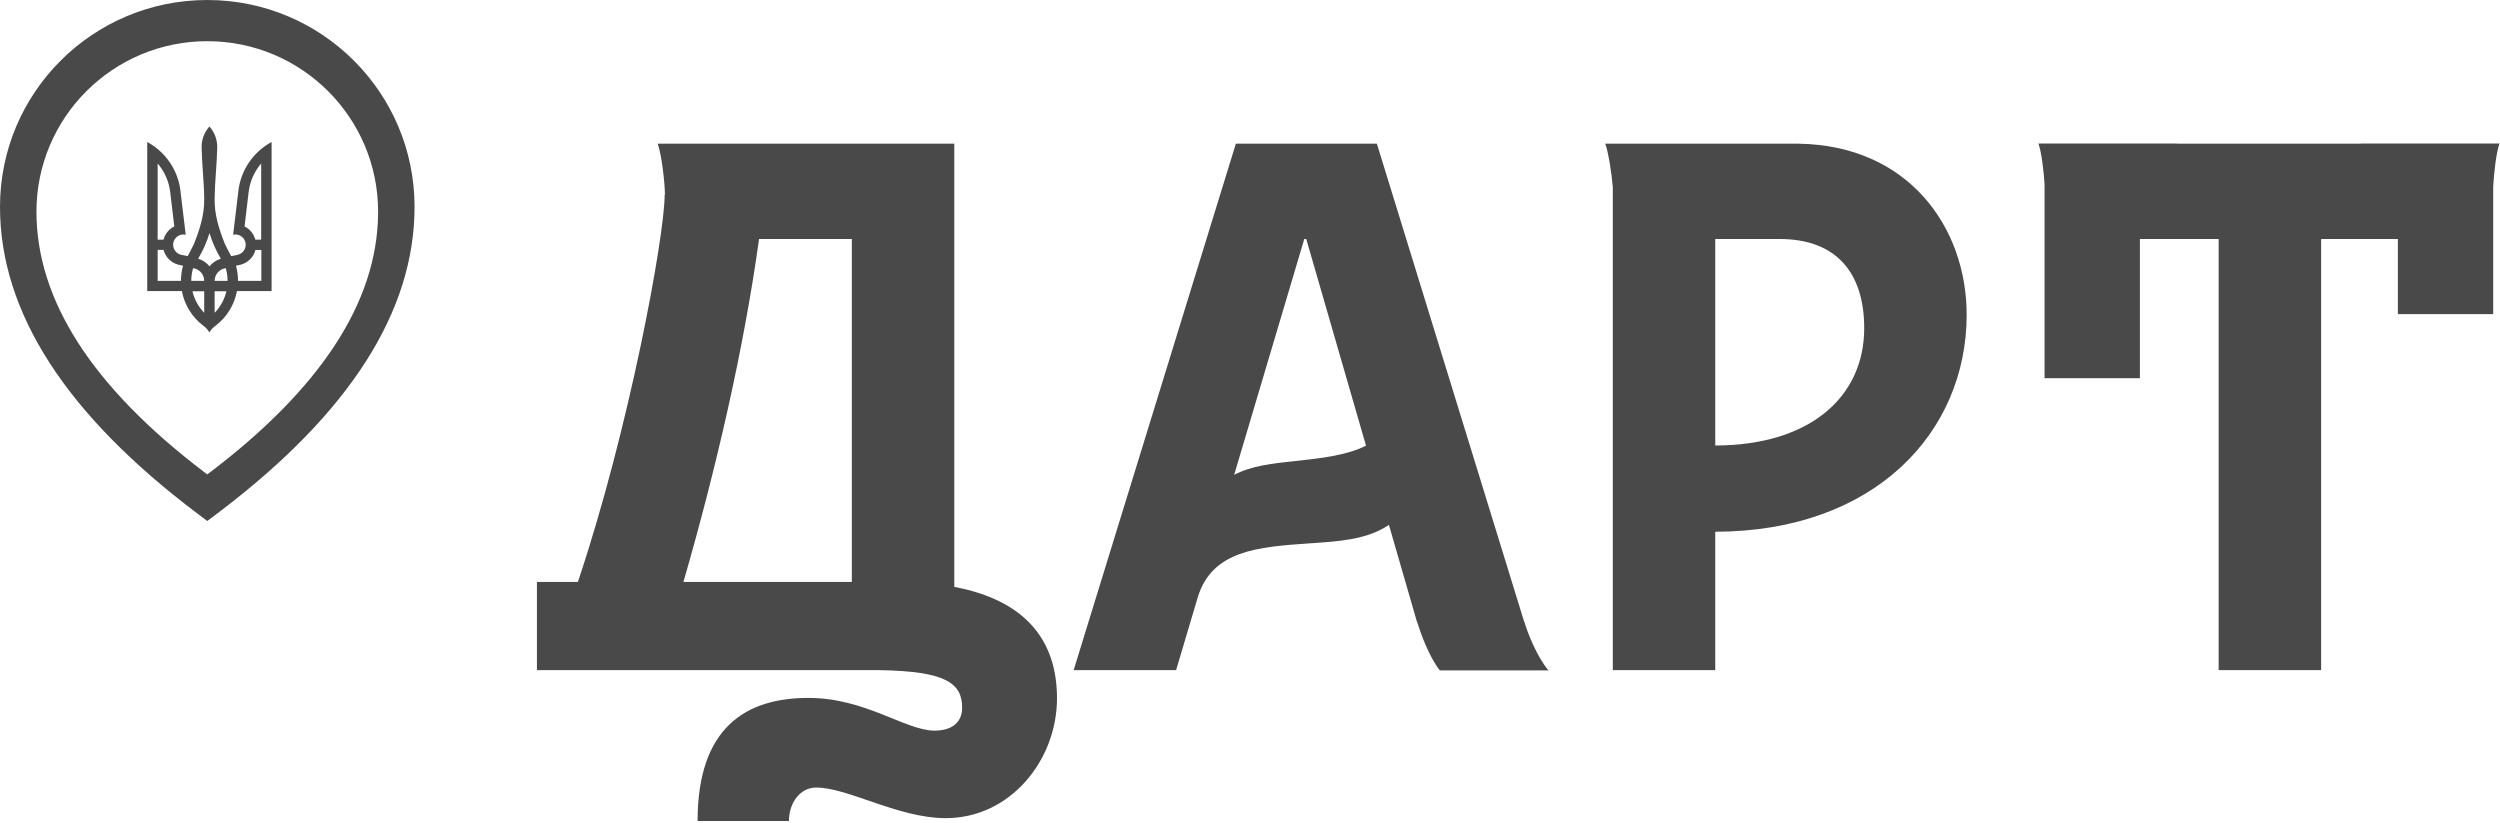 <?xml version="1.0" encoding="UTF-8"?> <svg xmlns="http://www.w3.org/2000/svg" width="4240" height="1395" viewBox="0 0 4240 1395" fill="none"> <path fill-rule="evenodd" clip-rule="evenodd" d="M351.54 0C545.68 0 703.08 157.031 703.08 350.762C703.08 528.27 592.901 699.972 374.815 866.042L368.174 871.072L351.54 883.605L334.906 871.072C112.416 703.44 0 530.063 0 350.762C0 157.031 157.4 0 351.54 0ZM351.54 69.858C191.523 69.858 61.823 199.323 61.823 359.003C61.823 508.411 155.574 655.354 345.239 799.828L351.016 804.206L351.54 804.599L352.064 804.206C543.667 659.782 639.335 512.888 641.229 363.53L641.257 359.003C641.257 199.323 511.557 69.858 351.54 69.858Z" fill="#494949"></path> <path fill-rule="evenodd" clip-rule="evenodd" d="M355.107 214.603C346.916 223.84 341.925 235.924 341.925 249.195C342.408 278.331 346.002 307.432 346.319 336.507C346.969 363.66 338.779 389.155 328.814 414.039C325.492 420.91 321.906 427.633 318.312 434.374L307.767 432.261C298.25 430.375 292.063 421.181 293.97 411.725C295.631 403.457 302.96 397.668 311.133 397.668L314.982 398.079L306.396 326.833C303.593 295.139 287.124 267.286 262.896 249.213C258.731 246.105 254.311 243.258 249.715 240.752V493.693H308.487C312.881 517.355 326.01 538.047 344.465 552.192C348.85 555.195 352.532 559.159 355.177 563.787C357.813 559.159 361.495 555.195 365.889 552.192C384.343 538.012 397.472 517.363 401.866 493.693H460.639V240.752C456.043 243.258 451.623 246.105 447.457 249.213C423.203 267.312 406.77 295.139 403.958 326.833L395.372 398.079L399.221 397.668C407.394 397.703 414.723 403.448 416.384 411.725C418.282 421.181 412.095 430.366 402.587 432.261L392.042 434.374C388.447 427.642 384.853 420.919 381.54 414.039C371.566 389.173 363.376 363.678 364.026 336.507C364.342 307.345 367.937 278.27 368.42 249.195C368.42 235.924 363.429 223.875 355.238 214.603H355.107ZM267.448 277.342C278.763 290.598 286.362 307.1 288.61 325.277L295.605 384.006C286.642 388.457 279.865 396.625 277.294 406.512H267.387V277.36L267.448 277.342ZM442.967 277.368V406.512H433.059C430.506 396.634 423.712 388.467 414.749 384.008L421.744 325.282C424.009 307.124 431.608 290.606 442.906 277.342L442.967 277.368ZM355.319 395.44C360.026 410.743 366.504 425.313 374.559 438.795C366.898 441.103 360.237 445.597 355.319 451.65C350.402 445.597 343.74 441.112 336.08 438.787C344.135 425.278 350.612 410.743 355.319 395.44ZM267.422 423.829H277.378C280.515 435.915 289.988 445.455 301.982 448.789L310.427 450.706C308.168 458.863 306.929 467.422 306.929 476.349H267.387V423.838L267.422 423.829ZM433.296 423.838H443.252V476.349H403.709C403.709 467.474 402.47 458.871 400.212 450.706L408.657 448.789C420.695 445.455 430.159 435.907 433.261 423.829L433.296 423.838ZM327.484 454.773C338.132 456.267 346.341 465.347 346.341 476.349H324.393C324.393 468.86 325.508 461.633 327.484 454.773ZM382.87 454.773C384.845 461.633 385.96 468.842 385.96 476.349H364.013C364.013 465.329 372.221 456.267 382.87 454.773ZM326.389 493.95H346.341V530.572C336.685 520.525 329.663 507.955 326.389 493.95ZM364.013 493.95H383.965C380.735 507.955 373.695 520.542 364.013 530.572V493.95Z" fill="#494949"></path> <path fill-rule="evenodd" clip-rule="evenodd" d="M1618.47 243.647V995.32C1716.32 1013.87 1792.64 1066.52 1792.67 1184.22C1792.69 1289.05 1713.75 1387.57 1603.89 1387.57C1523.11 1387.57 1438.51 1335.68 1384.13 1335.68C1356.94 1335.68 1338.03 1361.74 1338.03 1392.39H1183.12C1183.12 1233.01 1265.85 1183.64 1371.07 1183.64C1467.62 1183.64 1536.05 1239.14 1584.98 1239.14C1616.09 1239.14 1631.79 1223.8 1631.79 1200.28C1631.78 1158.02 1603.14 1138.62 1492.8 1136.58H910.619V986.954H980.114C1067.19 727.487 1127.25 400.304 1127.25 330.428L1127.7 330.418C1127.62 309.235 1122.17 262.4 1115.43 243.647H1618.47ZM2335.17 243.647L2585 1054.53L2585.28 1054.63C2591.24 1074.39 2606.4 1113.28 2626.18 1136.99H2441.89C2423.55 1113.45 2409.7 1074.95 2403.53 1055.06L2403.26 1054.95L2355.6 890.15C2318.58 915.661 2267.92 918.383 2221.73 921.487C2132.01 927.523 2056.35 934.052 2031.74 1011.86L1994.66 1136.58H1820.9L2096.01 243.647H2335.17ZM3691.77 243.487V243.647H4004.52V243.487H4239.11C4233.61 258.814 4229.75 292.913 4228.49 316.416V532.804H4066.8V405.336H3936.62V1136.58H3762.85V405.336H3629.28V641.41H3467.58V312.489C3466.12 289.257 3462.39 257.98 3457.19 243.487H3691.77ZM2959.51 243.647L3045.22 243.657L3050.89 243.706C3237.24 246.694 3335.46 386.107 3335.46 533.798C3335.46 732.599 3180.16 901.399 2909.07 901.851V1136.58H2735.31V317.491C2733.43 293.767 2728 259.206 2722.52 243.647H2959.51ZM1444.71 405.346H1287.36C1261.61 591.682 1214.3 795.867 1159.11 986.964H1444.71V405.346ZM2215.4 405.346H2212.04L2093.15 805.258C2123.59 789.509 2159.27 785.913 2195.05 782.106C2239.03 777.416 2284.09 772.484 2316.74 755.821L2215.4 405.346ZM3018.22 405.346H2909.07V755.58C3071.04 755.208 3161.7 672.175 3161.7 556.608C3161.7 462.687 3114.46 405.346 3018.22 405.346Z" fill="#494949"></path> </svg> 